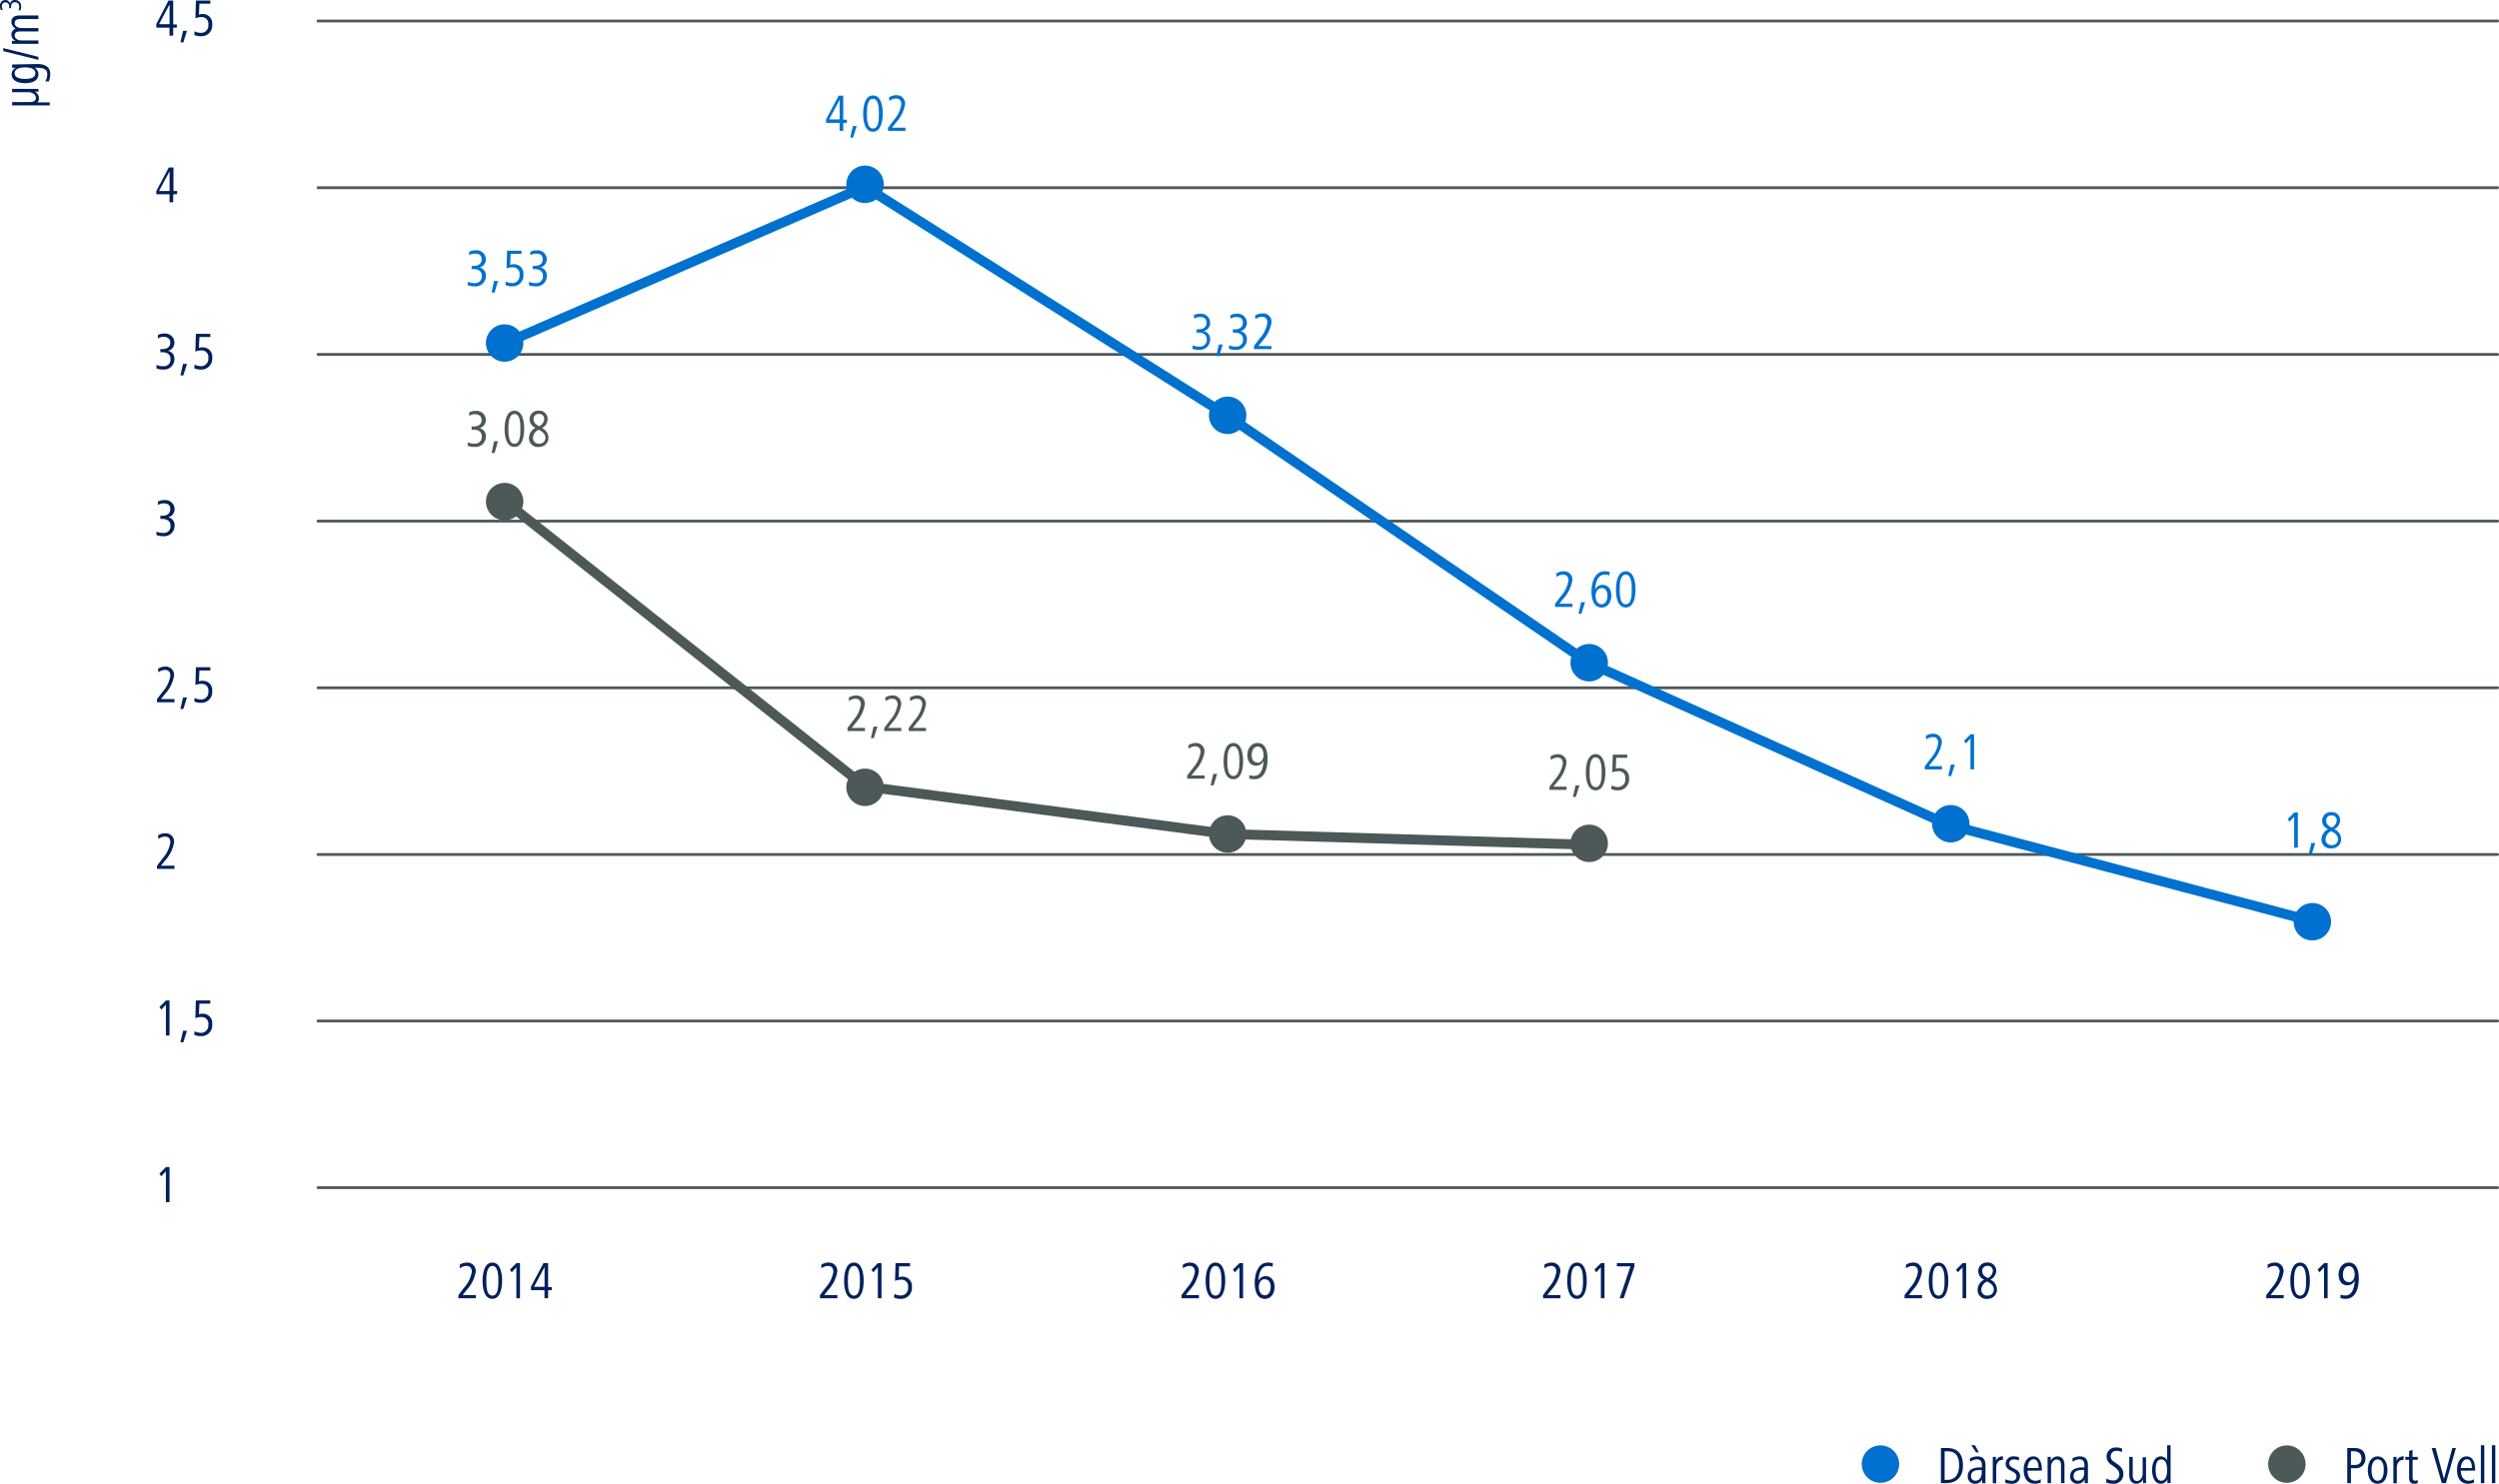 <svg xmlns="http://www.w3.org/2000/svg" viewBox="0 0 379.33 225.28"><title>c05-grafica-5-open</title><g id="Capa_2" data-name="Capa 2"><g id="Capa_1-2" data-name="Capa 1"><path d="M26.29,4.2V5.41h-.56V4.2h-2V3.64L25.58.08h.71V3.71h.55V4.2ZM25.74.67l-1.6,3h1.6Z" style="fill:#00205c"/><path d="M27.83,6.43h-.45l.41-1.75h.59Z" style="fill:#00205c"/><path d="M30.49,5.5a2.28,2.28,0,0,1-1-.2l.05-.55a2.11,2.11,0,0,0,.94.24,1.1,1.1,0,0,0,1.14-1.23A1,1,0,0,0,30.5,2.6a2,2,0,0,0-.84.18l.08-2.7h2.19V.56H30.27L30.2,2.22a1.51,1.51,0,0,1,.53-.09,1.41,1.41,0,0,1,1.48,1.58A1.63,1.63,0,0,1,30.49,5.5Z" style="fill:#00205c"/><path d="M26.29,29.5v1.21h-.56V29.5h-2V29l1.89-3.57h.71V29h.55v.48ZM25.74,26,24.14,29h1.6Z" style="fill:#00205c"/><path d="M24.75,56.11a2.76,2.76,0,0,1-1-.17l0-.54a2.25,2.25,0,0,0,1,.2,1,1,0,0,0,1.13-1.12c0-.71-.58-1-1.22-1h-.32V53h.31c.68,0,1.2-.29,1.2-1,0-.58-.48-.86-1-.86a1.58,1.58,0,0,0-.88.25l0-.53a2.09,2.09,0,0,1,1-.22A1.39,1.39,0,0,1,26.47,52a1.25,1.25,0,0,1-1,1.27,1.17,1.17,0,0,1,1,1.24A1.58,1.58,0,0,1,24.75,56.11Z" style="fill:#00205c"/><path d="M27.83,57h-.45l.41-1.75h.59Z" style="fill:#00205c"/><path d="M30.49,56.11a2.28,2.28,0,0,1-1-.2l.05-.55a2.26,2.26,0,0,0,.94.24,1.1,1.1,0,0,0,1.14-1.23,1,1,0,0,0-1.13-1.16,2,2,0,0,0-.84.18l.08-2.7h2.19v.48H30.27l-.07,1.66a1.31,1.31,0,0,1,.53-.09,1.41,1.41,0,0,1,1.48,1.58A1.64,1.64,0,0,1,30.49,56.11Z" style="fill:#00205c"/><path d="M24.75,81.41a2.76,2.76,0,0,1-1-.17l0-.53a2.25,2.25,0,0,0,1,.2,1,1,0,0,0,1.13-1.12c0-.71-.58-1-1.22-1h-.32V78.3h.31c.68,0,1.2-.29,1.2-1s-.48-.87-1-.87a1.58,1.58,0,0,0-.88.25l0-.53a2.21,2.21,0,0,1,1-.22,1.4,1.4,0,0,1,1.53,1.35,1.25,1.25,0,0,1-1,1.27,1.17,1.17,0,0,1,1,1.24A1.58,1.58,0,0,1,24.75,81.41Z" style="fill:#00205c"/><path d="M23.83,106.63v-.48l.88-1.15a4.79,4.79,0,0,0,1.15-2.38c0-.55-.25-.9-.82-.9a1.72,1.72,0,0,0-1,.36l-.05-.55a2.16,2.16,0,0,1,1.12-.32,1.26,1.26,0,0,1,1.31,1.39,5.39,5.39,0,0,1-1.36,2.75l-.63.79h2.05v.49Z" style="fill:#00205c"/><path d="M27.83,107.65h-.45l.41-1.75h.59Z" style="fill:#00205c"/><path d="M30.49,106.71a2.14,2.14,0,0,1-1-.2l.05-.54a2.26,2.26,0,0,0,.94.24A1.1,1.1,0,0,0,31.63,105a1,1,0,0,0-1.13-1.16,2,2,0,0,0-.84.18l.08-2.71h2.19v.49H30.27l-.07,1.66a1.31,1.31,0,0,1,.53-.09,1.41,1.41,0,0,1,1.48,1.58A1.63,1.63,0,0,1,30.49,106.71Z" style="fill:#00205c"/><path d="M23.83,131.93v-.47l.88-1.16a4.79,4.79,0,0,0,1.15-2.38c0-.55-.25-.9-.82-.9a1.74,1.74,0,0,0-1,.37l-.05-.55a2.07,2.07,0,0,1,1.12-.32,1.26,1.26,0,0,1,1.31,1.39,5.35,5.35,0,0,1-1.36,2.74l-.63.79h2.05v.49Z" style="fill:#00205c"/><path d="M25.18,157.23v-4.69l-.69.76-.29-.4,1-1h.53v5.33Z" style="fill:#00205c"/><path d="M27.83,158.26h-.45l.41-1.75h.59Z" style="fill:#00205c"/><path d="M30.49,157.32a2.28,2.28,0,0,1-1-.2l.05-.54a2.26,2.26,0,0,0,.94.24,1.1,1.1,0,0,0,1.14-1.23,1,1,0,0,0-1.13-1.16,2,2,0,0,0-.84.17l.08-2.7h2.19v.49H30.27L30.2,154a1.51,1.51,0,0,1,.53-.08,1.41,1.41,0,0,1,1.48,1.58A1.63,1.63,0,0,1,30.49,157.32Z" style="fill:#00205c"/><path d="M25.18,182.54v-4.7l-.69.76-.29-.4,1-1h.53v5.33Z" style="fill:#00205c"/><path d="M5.83,13.92l-.58,0a1.09,1.09,0,0,1,.66,1,.87.87,0,0,1-.23.63H7.55V16H1.84V15.5H4.58c.46,0,.87-.18.87-.67S4.84,14,4.38,14H1.84v-.51h2.8c.41,0,.78,0,1.19,0Z" style="fill:#00205c"/><path d="M5.71,9.72c1,0,1.92.37,1.92,1.5a3.65,3.65,0,0,1-.21,1.14l-.55,0a2.11,2.11,0,0,0,.31-1.07c0-1-1-1-1.72-1H5.23a1.09,1.09,0,0,1,.6,1c0,1.06-1.12,1.34-2,1.34s-2.06-.28-2.06-1.34a1.06,1.06,0,0,1,.64-1H1.84v-.5Zm-3.49,1.4c0,.76,1,.86,1.6.86s1.55-.08,1.55-.85-.94-.9-1.55-.9S2.22,10.36,2.22,11.12Z" style="fill:#00205c"/><path d="M5.83,8.63v.46L.49,7.76V7.3Z" style="fill:#00205c"/><path d="M5.83,2.89H3.09c-.42,0-.86.09-.86.62s.6.75,1,.75H5.83v.51H3.09c-.42,0-.86.09-.86.62s.6.75,1,.75H5.83v.52H3c-.39,0-.68,0-1.19,0V6.2h.58a1,1,0,0,1-.66-.93.92.92,0,0,1,.66-.92,1.19,1.19,0,0,1-.66-1c0-.73.48-1,1.28-1H5.83Z" style="fill:#00205c"/><path d="M3.21,1a1.63,1.63,0,0,1-.1.57l-.31,0A1.26,1.26,0,0,0,2.92,1,.61.61,0,0,0,2.26.34c-.41,0-.58.34-.58.71v.19H1.4V1.06c0-.4-.17-.7-.6-.7A.53.53,0,0,0,.29,1a1,1,0,0,0,.15.52l-.31,0A1.21,1.21,0,0,1,0,.91.82.82,0,0,1,.79,0a.73.73,0,0,1,.74.57A.68.68,0,0,1,2.25,0,.92.92,0,0,1,3.21,1Z" style="fill:#00205c"/><line x1="48.27" y1="3.19" x2="379.12" y2="3.19" style="fill:none;stroke:#4d5858;stroke-linecap:round;stroke-linejoin:round;stroke-width:0.425px"/><line x1="48.27" y1="53.81" x2="379.12" y2="53.81" style="fill:none;stroke:#4d5858;stroke-linecap:round;stroke-linejoin:round;stroke-width:0.425px"/><line x1="48.27" y1="104.43" x2="379.12" y2="104.43" style="fill:none;stroke:#4d5858;stroke-linecap:round;stroke-linejoin:round;stroke-width:0.425px"/><line x1="48.27" y1="28.5" x2="379.12" y2="28.5" style="fill:none;stroke:#4d5858;stroke-linecap:round;stroke-linejoin:round;stroke-width:0.425px"/><line x1="48.27" y1="79.12" x2="379.12" y2="79.12" style="fill:none;stroke:#4d5858;stroke-linecap:round;stroke-linejoin:round;stroke-width:0.425px"/><line x1="48.27" y1="129.74" x2="379.12" y2="129.74" style="fill:none;stroke:#4d5858;stroke-linecap:round;stroke-linejoin:round;stroke-width:0.425px"/><line x1="48.27" y1="155.02" x2="379.12" y2="155.02" style="fill:none;stroke:#4d5858;stroke-linecap:round;stroke-linejoin:round;stroke-width:0.425px"/><line x1="48.27" y1="180.33" x2="379.12" y2="180.33" style="fill:none;stroke:#4d5858;stroke-linecap:round;stroke-linejoin:round;stroke-width:0.425px"/><path d="M69.58,197.12v-.47l.88-1.16a4.72,4.72,0,0,0,1.16-2.38c0-.55-.26-.9-.83-.9a1.79,1.79,0,0,0-1,.37l0-.56a2.1,2.1,0,0,1,1.12-.32,1.26,1.26,0,0,1,1.3,1.4,5.32,5.32,0,0,1-1.36,2.74l-.62.79h2v.49Z" style="fill:#00205c"/><path d="M74.74,197.21c-1.32,0-1.49-1.79-1.49-2.75s.21-2.76,1.49-2.76,1.48,1.79,1.48,2.76S76,197.21,74.74,197.21Zm0-5c-.88,0-.92,1.53-.92,2.26s0,2.25.92,2.25.91-1.53.91-2.25S75.63,192.2,74.74,192.2Z" style="fill:#00205c"/><path d="M78.38,197.12v-4.7l-.7.76-.29-.4,1-1h.54v5.34Z" style="fill:#00205c"/><path d="M83.2,195.9v1.22h-.55V195.9H80.6v-.55l1.9-3.57h.7v3.64h.55v.48Zm-.54-3.52-1.6,3h1.6Z" style="fill:#00205c"/><path d="M124.46,197.12v-.47l.88-1.16a4.72,4.72,0,0,0,1.16-2.38c0-.55-.26-.9-.83-.9a1.79,1.79,0,0,0-1,.37l0-.56a2.1,2.1,0,0,1,1.12-.32,1.26,1.26,0,0,1,1.3,1.4,5.32,5.32,0,0,1-1.36,2.74l-.62.79h2v.49Z" style="fill:#00205c"/><path d="M129.62,197.21c-1.32,0-1.49-1.79-1.49-2.75s.21-2.76,1.49-2.76,1.48,1.79,1.48,2.76S130.91,197.21,129.62,197.21Zm0-5c-.88,0-.92,1.53-.92,2.26s0,2.25.92,2.25.91-1.53.91-2.25S130.51,192.2,129.62,192.2Z" style="fill:#00205c"/><path d="M133.25,197.12v-4.7l-.69.76-.29-.4,1-1h.53v5.34Z" style="fill:#00205c"/><path d="M136.7,197.21a2.18,2.18,0,0,1-1-.21l.06-.54a2.18,2.18,0,0,0,.93.24,1.11,1.11,0,0,0,1.15-1.23,1,1,0,0,0-1.13-1.16,2.06,2.06,0,0,0-.85.18l.08-2.71h2.2v.49h-1.66l-.07,1.66a1.3,1.3,0,0,1,.52-.09,1.42,1.42,0,0,1,1.49,1.58A1.64,1.64,0,0,1,136.7,197.21Z" style="fill:#00205c"/><path d="M179.34,197.12v-.47l.88-1.16a4.72,4.72,0,0,0,1.16-2.38c0-.55-.26-.9-.83-.9a1.79,1.79,0,0,0-1,.37l0-.56a2.1,2.1,0,0,1,1.12-.32,1.26,1.26,0,0,1,1.3,1.4,5.32,5.32,0,0,1-1.36,2.74l-.62.79h2v.49Z" style="fill:#00205c"/><path d="M184.5,197.21c-1.32,0-1.49-1.79-1.49-2.75s.21-2.76,1.49-2.76,1.48,1.79,1.48,2.76S185.79,197.21,184.5,197.21Zm0-5c-.88,0-.92,1.53-.92,2.26s0,2.25.92,2.25.91-1.53.91-2.25S185.39,192.2,184.5,192.2Z" style="fill:#00205c"/><path d="M188.14,197.12v-4.7l-.7.76-.29-.4,1-1h.54v5.34Z" style="fill:#00205c"/><path d="M192,197.21c-1.28,0-1.54-1.41-1.54-2.41,0-1.3.44-3.1,2-3.1a2.58,2.58,0,0,1,.76.11l-.05.53a1.65,1.65,0,0,0-.71-.13c-1.12,0-1.39,1.33-1.45,2.28a1.19,1.19,0,0,1,1.1-.73c.95,0,1.36.81,1.36,1.67S193,197.21,192,197.21Zm0-3c-.63,0-.92.64-.92,1.19s.24,1.27.9,1.27.9-.71.9-1.27S192.69,194.25,192,194.25Z" style="fill:#00205c"/><path d="M234.22,197.12v-.47l.88-1.16a4.71,4.71,0,0,0,1.15-2.38c0-.55-.25-.9-.82-.9a1.79,1.79,0,0,0-1,.37l0-.56a2.1,2.1,0,0,1,1.12-.32,1.26,1.26,0,0,1,1.3,1.4,5.32,5.32,0,0,1-1.36,2.74l-.62.79h2v.49Z" style="fill:#00205c"/><path d="M239.38,197.21c-1.32,0-1.49-1.79-1.49-2.75s.21-2.76,1.49-2.76,1.48,1.79,1.48,2.76S240.67,197.21,239.38,197.21Zm0-5c-.88,0-.92,1.53-.92,2.26s0,2.25.92,2.25.91-1.53.91-2.25S240.27,192.2,239.38,192.2Z" style="fill:#00205c"/><path d="M243,197.12v-4.7l-.69.76-.29-.4,1-1h.53v5.34Z" style="fill:#00205c"/><path d="M246.46,197.12h-.61l1.65-4.85h-2.07v-.49h2.66v.52Z" style="fill:#00205c"/><path d="M289.1,197.12v-.47l.88-1.16a4.71,4.71,0,0,0,1.15-2.38c0-.55-.25-.9-.82-.9a1.79,1.79,0,0,0-1,.37l0-.56a2.1,2.1,0,0,1,1.12-.32,1.26,1.26,0,0,1,1.3,1.4,5.32,5.32,0,0,1-1.36,2.74l-.62.79h2v.49Z" style="fill:#00205c"/><path d="M294.26,197.21c-1.32,0-1.49-1.79-1.49-2.75s.21-2.76,1.49-2.76,1.48,1.79,1.48,2.76S295.55,197.21,294.26,197.21Zm0-5c-.88,0-.92,1.53-.92,2.26s0,2.25.92,2.25.91-1.53.91-2.25S295.15,192.2,294.26,192.2Z" style="fill:#00205c"/><path d="M297.9,197.12v-4.7l-.7.76-.29-.4,1-1h.54v5.34Z" style="fill:#00205c"/><path d="M301.7,197.21a1.35,1.35,0,0,1-1.52-1.36,1.81,1.81,0,0,1,1-1.56,1.37,1.37,0,0,1-.89-1.31,1.28,1.28,0,0,1,1.37-1.28,1.25,1.25,0,0,1,1.36,1.24,1.55,1.55,0,0,1-.9,1.35,1.68,1.68,0,0,1,1,1.48A1.4,1.4,0,0,1,301.7,197.21Zm-.05-2.63a1.41,1.41,0,0,0-.9,1.23.85.85,0,0,0,.95.9.89.89,0,0,0,.94-.94C302.64,195.17,302.15,194.84,301.65,194.58Zm.05-2.38a.74.74,0,0,0-.81.78c0,.56.36.84.86,1.07a1.28,1.28,0,0,0,.75-1.09A.74.74,0,0,0,301.7,192.2Z" style="fill:#00205c"/><path d="M344,197.12v-.47l.88-1.16a4.71,4.71,0,0,0,1.15-2.38c0-.55-.25-.9-.82-.9a1.79,1.79,0,0,0-1,.37l0-.56a2.09,2.09,0,0,1,1.11-.32,1.27,1.27,0,0,1,1.31,1.4,5.32,5.32,0,0,1-1.36,2.74l-.62.79h2v.49Z" style="fill:#00205c"/><path d="M349.14,197.21c-1.32,0-1.49-1.79-1.49-2.75s.21-2.76,1.49-2.76,1.48,1.79,1.48,2.76S350.43,197.21,349.14,197.21Zm0-5c-.89,0-.92,1.53-.92,2.26s0,2.25.92,2.25.91-1.53.91-2.25S350,192.2,349.14,192.2Z" style="fill:#00205c"/><path d="M352.77,197.12v-4.7l-.69.76-.29-.4,1-1h.53v5.34Z" style="fill:#00205c"/><path d="M356.52,191.7c1.3,0,1.53,1.41,1.53,2.41,0,1.4-.43,3.1-2,3.1a3,3,0,0,1-.78-.11l0-.53a2,2,0,0,0,.74.13c1.09,0,1.37-1.25,1.43-2.28a1.2,1.2,0,0,1-1.1.73c-1,0-1.36-.82-1.36-1.67S355.54,191.7,356.52,191.7Zm0,3c.63,0,.91-.64.91-1.18s-.23-1.27-.89-1.27-.9.72-.9,1.27S355.83,194.65,356.5,194.65Z" style="fill:#00205c"/><polyline points="76.73 52.08 131.3 28.34 186.22 63.07 241.14 100.63 295.71 125.22 351.34 139.96" style="fill:none;stroke:#0071ce;stroke-linecap:round;stroke-width:1.5px"/><polyline points="76.73 76.18 131.3 119.41 186.22 126.63 241.14 128.26" style="fill:none;stroke:#4d5858;stroke-linecap:round;stroke-width:1.5px"/><path d="M76.59,54.92a2.84,2.84,0,1,0-2.83-2.84,2.84,2.84,0,0,0,2.83,2.84" style="fill:#0071ce"/><path d="M76.59,79a2.84,2.84,0,1,0-2.83-2.83A2.84,2.84,0,0,0,76.59,79" style="fill:#4d5858"/><path d="M131.3,122.38a2.84,2.84,0,1,0-2.83-2.83,2.84,2.84,0,0,0,2.83,2.83" style="fill:#4d5858"/><path d="M131.3,30.82A2.84,2.84,0,1,0,128.47,28a2.84,2.84,0,0,0,2.83,2.83" style="fill:#0071ce"/><path d="M186.35,129.47a2.84,2.84,0,1,0-2.84-2.84,2.84,2.84,0,0,0,2.84,2.84" style="fill:#4d5858"/><path d="M186.35,65.9a2.84,2.84,0,1,0-2.84-2.83,2.83,2.83,0,0,0,2.84,2.83" style="fill:#0071ce"/><path d="M241.23,130.89a2.84,2.84,0,1,0-2.84-2.84,2.84,2.84,0,0,0,2.84,2.84" style="fill:#4d5858"/><path d="M241.23,103.46a2.84,2.84,0,1,0-2.84-2.83,2.83,2.83,0,0,0,2.84,2.83" style="fill:#0071ce"/><path d="M296.11,127.91a2.84,2.84,0,1,0-2.84-2.84,2.84,2.84,0,0,0,2.84,2.84" style="fill:#0071ce"/><path d="M351,142.79a2.84,2.84,0,1,0-2.84-2.83,2.83,2.83,0,0,0,2.84,2.83" style="fill:#0071ce"/><path d="M72,43.48a2.76,2.76,0,0,1-1-.17l0-.53a2.25,2.25,0,0,0,1,.2,1,1,0,0,0,1.13-1.12c0-.71-.58-1-1.22-1h-.32v-.49h.31c.68,0,1.2-.29,1.2-1s-.48-.86-1-.86a1.69,1.69,0,0,0-.88.24l0-.52a2.08,2.08,0,0,1,1-.23,1.4,1.4,0,0,1,1.53,1.35,1.24,1.24,0,0,1-1,1.27,1.17,1.17,0,0,1,1,1.24A1.57,1.57,0,0,1,72,43.48Z" style="fill:#0071ce"/><path d="M75.07,44.42h-.45L75,42.67h.59Z" style="fill:#0071ce"/><path d="M77.73,43.48a2.28,2.28,0,0,1-1-.2l.05-.54a2.26,2.26,0,0,0,.94.24,1.1,1.1,0,0,0,1.14-1.23,1,1,0,0,0-1.13-1.16,2,2,0,0,0-.84.17l.08-2.7h2.19v.49H77.51l-.07,1.65a1.51,1.51,0,0,1,.53-.08,1.41,1.41,0,0,1,1.48,1.58A1.63,1.63,0,0,1,77.73,43.48Z" style="fill:#0071ce"/><path d="M81.29,43.48a2.77,2.77,0,0,1-1-.17l0-.53a2.25,2.25,0,0,0,1,.2,1,1,0,0,0,1.12-1.12c0-.71-.57-1-1.21-1h-.33v-.49h.31c.68,0,1.2-.29,1.2-1s-.48-.86-1-.86a1.66,1.66,0,0,0-.88.24l0-.52a2.05,2.05,0,0,1,1-.23A1.4,1.4,0,0,1,83,39.33a1.24,1.24,0,0,1-1,1.27,1.18,1.18,0,0,1,1,1.24A1.57,1.57,0,0,1,81.29,43.48Z" style="fill:#0071ce"/><path d="M72,67.86a2.76,2.76,0,0,1-1-.17l0-.53a2.24,2.24,0,0,0,1,.19,1,1,0,0,0,1.13-1.11c0-.72-.58-1-1.22-1h-.32v-.49h.31c.68,0,1.2-.29,1.2-1,0-.58-.48-.86-1-.86a1.61,1.61,0,0,0-.88.25l0-.53a2.21,2.21,0,0,1,1-.22,1.4,1.4,0,0,1,1.53,1.35,1.25,1.25,0,0,1-1,1.27,1.17,1.17,0,0,1,1,1.24A1.58,1.58,0,0,1,72,67.86Z" style="fill:#4d5858"/><path d="M75.07,68.79h-.45L75,67h.59Z" style="fill:#4d5858"/><path d="M78.09,67.86c-1.32,0-1.5-1.78-1.5-2.75s.22-2.75,1.5-2.75,1.48,1.78,1.48,2.75S79.37,67.86,78.09,67.86Zm0-5c-.89,0-.92,1.53-.92,2.26s0,2.25.92,2.25.9-1.52.9-2.25S79,62.85,78.09,62.85Z" style="fill:#4d5858"/><path d="M81.8,67.86a1.33,1.33,0,0,1-1.51-1.35,1.81,1.81,0,0,1,1-1.56,1.38,1.38,0,0,1-.9-1.31,1.28,1.28,0,0,1,1.37-1.28,1.25,1.25,0,0,1,1.37,1.23A1.58,1.58,0,0,1,82.26,65a1.65,1.65,0,0,1,1,1.48A1.4,1.4,0,0,1,81.8,67.86Zm0-2.62a1.39,1.39,0,0,0-.89,1.23.84.84,0,0,0,.94.89.88.88,0,0,0,.94-.93C82.74,65.82,82.25,65.49,81.75,65.24Zm0-2.39a.75.75,0,0,0-.81.79c0,.55.36.83.86,1.06a1.29,1.29,0,0,0,.76-1.09A.74.74,0,0,0,81.8,62.85Z" style="fill:#4d5858"/><path d="M128.64,111v-.47l.88-1.16a4.76,4.76,0,0,0,1.15-2.37c0-.55-.25-.91-.82-.91a1.74,1.74,0,0,0-1,.37l0-.55a2.07,2.07,0,0,1,1.12-.32,1.25,1.25,0,0,1,1.3,1.39,5.34,5.34,0,0,1-1.35,2.74l-.63.8h2V111Z" style="fill:#4d5858"/><path d="M132.64,112.07h-.45l.41-1.75h.59Z" style="fill:#4d5858"/><path d="M134.22,111v-.47l.88-1.16a4.76,4.76,0,0,0,1.15-2.37c0-.55-.26-.91-.83-.91a1.73,1.73,0,0,0-1,.37l-.05-.55a2.07,2.07,0,0,1,1.12-.32,1.25,1.25,0,0,1,1.3,1.39,5.28,5.28,0,0,1-1.36,2.74l-.62.8h2V111Z" style="fill:#4d5858"/><path d="M137.94,111v-.47l.88-1.16A4.76,4.76,0,0,0,140,107c0-.55-.26-.91-.83-.91a1.73,1.73,0,0,0-1,.37l-.05-.55a2.07,2.07,0,0,1,1.12-.32,1.25,1.25,0,0,1,1.3,1.39,5.28,5.28,0,0,1-1.36,2.74l-.62.8h2V111Z" style="fill:#4d5858"/><path d="M180.21,118.23v-.48l.88-1.15a4.79,4.79,0,0,0,1.15-2.38c0-.55-.26-.9-.83-.9a1.73,1.73,0,0,0-1,.37l0-.56a2.16,2.16,0,0,1,1.12-.32,1.26,1.26,0,0,1,1.3,1.4,5.32,5.32,0,0,1-1.36,2.74l-.62.79h2v.49Z" style="fill:#4d5858"/><path d="M184.21,119.25h-.45l.41-1.75h.59Z" style="fill:#4d5858"/><path d="M187.22,118.31c-1.32,0-1.49-1.78-1.49-2.75s.21-2.75,1.49-2.75,1.48,1.79,1.48,2.75S188.51,118.31,187.22,118.31Zm0-5c-.89,0-.92,1.53-.92,2.25s0,2.26.92,2.26.91-1.53.91-2.26S188.11,113.31,187.22,113.31Z" style="fill:#4d5858"/><path d="M190.88,112.81c1.3,0,1.53,1.41,1.53,2.41,0,1.4-.43,3.09-2,3.09a3,3,0,0,1-.78-.1l0-.53a2,2,0,0,0,.74.13c1.09,0,1.37-1.25,1.43-2.28a1.2,1.2,0,0,1-1.1.73c-1,0-1.36-.82-1.36-1.67S189.89,112.81,190.88,112.81Zm0,3c.64,0,.92-.64.92-1.18s-.23-1.27-.89-1.27-.91.72-.91,1.27S190.19,115.76,190.85,115.76Z" style="fill:#4d5858"/><path d="M235.2,119.93v-.47l.88-1.16a4.79,4.79,0,0,0,1.15-2.38c0-.55-.26-.9-.82-.9a1.74,1.74,0,0,0-1,.37l-.05-.55a2.07,2.07,0,0,1,1.12-.32,1.25,1.25,0,0,1,1.3,1.39,5.34,5.34,0,0,1-1.35,2.74l-.63.79h2v.49Z" style="fill:#4d5858"/><path d="M239.2,121h-.45l.41-1.75h.59Z" style="fill:#4d5858"/><path d="M242.21,120c-1.31,0-1.49-1.78-1.49-2.75s.22-2.75,1.49-2.75,1.48,1.78,1.48,2.75S243.5,120,242.21,120Zm0-5c-.88,0-.92,1.53-.92,2.26s0,2.25.92,2.25.91-1.52.91-2.25S243.1,115,242.21,115Z" style="fill:#4d5858"/><path d="M245.57,120a2.31,2.31,0,0,1-1-.2l.06-.54a2.16,2.16,0,0,0,.93.23,1.1,1.1,0,0,0,1.15-1.23,1,1,0,0,0-1.13-1.16,2.06,2.06,0,0,0-.85.18l.08-2.7H247v.48h-1.66l-.07,1.66a1.5,1.5,0,0,1,.52-.09,1.42,1.42,0,0,1,1.49,1.59A1.64,1.64,0,0,1,245.57,120Z" style="fill:#4d5858"/><path d="M128,18.65v1.22h-.55V18.65h-2.05V18.1l1.9-3.57h.7v3.64h.55v.48Zm-.54-3.52-1.6,3h1.6Z" style="fill:#0071ce"/><path d="M129.5,20.89h-.45l.41-1.75h.59Z" style="fill:#0071ce"/><path d="M132.51,20c-1.32,0-1.49-1.79-1.49-2.75s.21-2.76,1.49-2.76S134,16.24,134,17.21,133.8,20,132.51,20Zm0-5c-.89,0-.92,1.53-.92,2.26s0,2.25.92,2.25.9-1.53.9-2.25S133.4,15,132.51,15Z" style="fill:#0071ce"/><path d="M134.79,19.87V19.4l.88-1.16a4.79,4.79,0,0,0,1.15-2.38c0-.55-.25-.9-.82-.9a1.74,1.74,0,0,0-1,.37l-.05-.56a2.16,2.16,0,0,1,1.12-.32,1.27,1.27,0,0,1,1.31,1.4,5.39,5.39,0,0,1-1.36,2.74l-.63.79h2.05v.49Z" style="fill:#0071ce"/><path d="M182,53.12a2.76,2.76,0,0,1-1-.16l.05-.54a2.25,2.25,0,0,0,1,.2,1,1,0,0,0,1.12-1.12c0-.71-.57-1-1.21-1h-.33V50h.31c.68,0,1.2-.29,1.2-1s-.48-.86-1-.86a1.65,1.65,0,0,0-.87.24l-.05-.52a2,2,0,0,1,1-.23A1.39,1.39,0,0,1,183.69,49a1.25,1.25,0,0,1-1,1.28,1.16,1.16,0,0,1,1,1.23A1.57,1.57,0,0,1,182,53.12Z" style="fill:#0071ce"/><path d="M185.06,54.06h-.45l.41-1.75h.59Z" style="fill:#0071ce"/><path d="M187.55,53.12a2.74,2.74,0,0,1-1-.16l0-.54a2.25,2.25,0,0,0,1,.2,1,1,0,0,0,1.13-1.12c0-.71-.58-1-1.22-1h-.32V50h.31c.68,0,1.2-.29,1.2-1s-.48-.86-1-.86a1.69,1.69,0,0,0-.88.24l0-.52a2.08,2.08,0,0,1,1-.23A1.4,1.4,0,0,1,189.27,49a1.26,1.26,0,0,1-1,1.28,1.15,1.15,0,0,1,1,1.23A1.57,1.57,0,0,1,187.55,53.12Z" style="fill:#0071ce"/><path d="M190.35,53v-.48l.88-1.16A4.64,4.64,0,0,0,192.38,49c0-.55-.25-.9-.82-.9a1.72,1.72,0,0,0-1,.36l-.05-.55a2.16,2.16,0,0,1,1.12-.32A1.26,1.26,0,0,1,193,49a5.39,5.39,0,0,1-1.36,2.75l-.63.79H193V53Z" style="fill:#0071ce"/><path d="M236.05,92.15v-.47l.88-1.16a4.72,4.72,0,0,0,1.15-2.37c0-.55-.26-.9-.83-.9a1.72,1.72,0,0,0-1,.36l0-.55a2.07,2.07,0,0,1,1.12-.32,1.25,1.25,0,0,1,1.3,1.39,5.31,5.31,0,0,1-1.36,2.75l-.62.79h2v.48Z" style="fill:#0071ce"/><path d="M240.05,93.18h-.45l.41-1.75h.59Z" style="fill:#0071ce"/><path d="M243.12,92.24c-1.28,0-1.54-1.41-1.54-2.4,0-1.31.43-3.1,2-3.1a2.29,2.29,0,0,1,.76.11l-.05.52a1.8,1.8,0,0,0-.71-.12c-1.12,0-1.39,1.32-1.45,2.27a1.18,1.18,0,0,1,1.1-.72c1,0,1.36.81,1.36,1.67S244.1,92.24,243.12,92.24Zm0-2.95c-.63,0-.92.64-.92,1.19s.24,1.27.9,1.27.9-.71.9-1.27S243.81,89.29,243.14,89.29Z" style="fill:#0071ce"/><path d="M246.78,92.24c-1.32,0-1.49-1.78-1.49-2.75s.21-2.75,1.49-2.75,1.48,1.78,1.48,2.75S248.07,92.24,246.78,92.24Zm0-5c-.89,0-.92,1.52-.92,2.25s0,2.26.92,2.26.91-1.53.91-2.26S247.67,87.24,246.78,87.24Z" style="fill:#0071ce"/><path d="M292.17,116.82v-.47l.88-1.16a4.72,4.72,0,0,0,1.16-2.38c0-.55-.26-.9-.83-.9a1.73,1.73,0,0,0-1,.37l-.05-.55a2,2,0,0,1,1.12-.32,1.25,1.25,0,0,1,1.3,1.39,5.32,5.32,0,0,1-1.36,2.74l-.62.79h2v.49Z" style="fill:#0071ce"/><path d="M296.17,117.84h-.44l.4-1.75h.6Z" style="fill:#0071ce"/><path d="M299.1,116.82v-4.7l-.69.76-.29-.4,1-1h.53v5.33Z" style="fill:#0071ce"/><path d="M348.24,128.72V124l-.7.76-.28-.4,1-1h.54v5.33Z" style="fill:#0071ce"/><path d="M350.89,129.75h-.45l.41-1.75h.59Z" style="fill:#0071ce"/><path d="M353.9,128.81a1.34,1.34,0,0,1-1.52-1.35,1.81,1.81,0,0,1,1-1.56,1.38,1.38,0,0,1-.89-1.31,1.28,1.28,0,0,1,1.37-1.28,1.24,1.24,0,0,1,1.36,1.23,1.56,1.56,0,0,1-.9,1.36,1.68,1.68,0,0,1,1.05,1.48A1.4,1.4,0,0,1,353.9,128.81Zm0-2.62a1.41,1.41,0,0,0-.9,1.23.85.85,0,0,0,.95.89.88.88,0,0,0,.94-.93C354.84,126.77,354.35,126.44,353.85,126.19Zm0-2.38a.74.74,0,0,0-.81.78c0,.55.36.83.86,1.06a1.28,1.28,0,0,0,.75-1.09A.72.72,0,0,0,353.9,123.81Z" style="fill:#0071ce"/><path d="M357.52,222.92h-.66v2.27h-.56v-5.33h1.09c1,0,1.66.47,1.66,1.53A1.41,1.41,0,0,1,357.52,222.92Zm-.26-2.57h-.4v2.08h.51c.72,0,1.09-.3,1.09-1S358,220.35,357.26,220.35Z" style="fill:#00205c"/><path d="M360.91,225.28c-1.14,0-1.49-1.13-1.49-2.09s.41-2.06,1.49-2.06,1.49,1.09,1.49,2.06S362.05,225.28,360.91,225.28Zm0-3.69c-.77,0-.93,1-.93,1.6s.13,1.64.93,1.64.94-1,.94-1.64S361.73,221.59,360.91,221.59Z" style="fill:#00205c"/><path d="M364.82,221.68l-.15,0c-.58,0-.85.64-.85,1.14v2.39h-.52V222.4c0-.41,0-.78,0-1.19h.48v.61a1.07,1.07,0,0,1,.93-.69.43.43,0,0,1,.17,0Z" style="fill:#00205c"/><path d="M367,225.19a1.69,1.69,0,0,1-.56.09c-.56,0-.75-.37-.75-.88v-2.75h-.58v-.44h.58v-.9l.51-.18v1.08H367v.44h-.78v2.59c0,.3,0,.58.4.58a.81.81,0,0,0,.36-.12Z" style="fill:#00205c"/><path d="M371.27,225.19h-.62l-1.54-5.33h.6l1.27,4.69,1.26-4.69h.56Z" style="fill:#00205c"/><path d="M373.54,223.3c0,.7.29,1.53,1.22,1.53a1.48,1.48,0,0,0,.78-.24l0,.51a2.16,2.16,0,0,1-.9.18c-1.24,0-1.68-1-1.68-2.09s.47-2.06,1.48-2.06,1.27,1.15,1.27,2v.16Zm1.68-.41c0-.55-.13-1.32-.75-1.32s-.91.78-.93,1.32Z" style="fill:#00205c"/><path d="M376.58,225.19v-5.76h.52v5.76Z" style="fill:#00205c"/><path d="M378.25,225.19v-5.76h.52v5.76Z" style="fill:#00205c"/><path d="M295.38,225.19h-.76v-5.33h.95c1.65,0,2.4,1,2.4,2.63S297.13,225.19,295.38,225.19Zm.27-4.83h-.47v4.34h.37c1.36,0,1.83-1,1.83-2.21S297,220.36,295.65,220.36Z" style="fill:#00205c"/><path d="M300.87,225.19l0-.59a1.1,1.1,0,0,1-1.09.68,1.06,1.06,0,0,1-1.09-1.15c0-1.08,1-1.33,1.9-1.33h.25v-.28c0-.53-.14-.94-.78-.94a1.73,1.73,0,0,0-1,.38l-.05-.52a2.29,2.29,0,0,1,1.13-.31c.89,0,1.24.53,1.24,1.31v1.89a7.88,7.88,0,0,0,0,.86Zm-.06-2h-.12c-.69,0-1.5.08-1.5.92a.64.64,0,0,0,.68.71c.67,0,.94-.64.94-1.2Zm-.85-2.67-.74-1.09h.56l.6,1.09Z" style="fill:#00205c"/><path d="M304,221.68l-.15,0c-.57,0-.84.64-.84,1.14v2.39h-.52V222.4c0-.41,0-.78,0-1.19h.48l0,.61a1,1,0,0,1,.92-.69.43.43,0,0,1,.17,0Z" style="fill:#00205c"/><path d="M305.37,225.28a2.67,2.67,0,0,1-1-.16l.05-.53a2.19,2.19,0,0,0,.95.24.62.62,0,0,0,.71-.66c0-.93-1.64-.71-1.64-1.94a1.14,1.14,0,0,1,1.26-1.1,2.26,2.26,0,0,1,.79.14l-.05.49a1.61,1.61,0,0,0-.74-.17c-.34,0-.7.15-.7.6,0,.9,1.63.69,1.63,1.92A1.15,1.15,0,0,1,305.37,225.28Z" style="fill:#00205c"/><path d="M307.76,223.3c0,.7.29,1.53,1.22,1.53a1.51,1.51,0,0,0,.79-.24l0,.51a2.21,2.21,0,0,1-.91.18c-1.23,0-1.68-1-1.68-2.09s.47-2.06,1.48-2.06,1.28,1.15,1.28,2v.16Zm1.69-.41c0-.55-.13-1.32-.76-1.32s-.91.78-.93,1.32Z" style="fill:#00205c"/><path d="M312.85,225.19v-2.73c0-.47-.19-.86-.68-.86s-.84.59-.84,1.06v2.53h-.52V222.4c0-.41,0-.78,0-1.19h.48l0,.58a1.15,1.15,0,0,1,1-.66c.8,0,1.08.62,1.08,1.32v2.74Z" style="fill:#00205c"/><path d="M316.43,225.19l0-.59a1.1,1.1,0,0,1-1.09.68,1.07,1.07,0,0,1-1.1-1.15c0-1.08,1-1.33,1.91-1.33h.25v-.28c0-.53-.14-.94-.78-.94a1.73,1.73,0,0,0-1,.38l-.05-.52a2.29,2.29,0,0,1,1.13-.31c.89,0,1.23.53,1.23,1.31v1.89c0,.31,0,.58,0,.86Zm-.06-2h-.12c-.69,0-1.5.08-1.5.92a.64.64,0,0,0,.68.71c.67,0,.94-.64.94-1.2Z" style="fill:#00205c"/><path d="M320.7,225.28a2.29,2.29,0,0,1-1-.21l.05-.58a1.86,1.86,0,0,0,1,.29.85.85,0,0,0,.94-.92c0-.51-.25-.77-.82-1.19l-.35-.25a1.48,1.48,0,0,1-.76-1.28,1.36,1.36,0,0,1,1.48-1.36,1.91,1.91,0,0,1,.87.17l0,.54a1.6,1.6,0,0,0-.79-.2.83.83,0,0,0-.93.82c0,.45.22.64.58.89l.34.24c.7.49,1,.88,1,1.55A1.44,1.44,0,0,1,320.7,225.28Z" style="fill:#00205c"/><path d="M325.29,225.19v-.56a1.13,1.13,0,0,1-1,.65c-.8,0-1.08-.63-1.08-1.33v-2.74h.52V224c0,.46.18.87.67.87s.84-.61.84-1.07v-2.54h.51V224c0,.41,0,.78,0,1.18Z" style="fill:#00205c"/><path d="M329,225.19l0-.57a1.12,1.12,0,0,1-1,.66c-1.05,0-1.33-1.25-1.33-2.09s.28-2.06,1.34-2.06a1.07,1.07,0,0,1,.95.63v-2.33h.52V224c0,.44,0,.73,0,1.17Zm-.94-3.6c-.77,0-.85,1-.85,1.6s.12,1.64.86,1.64.89-1,.89-1.64S328.81,221.59,328.06,221.59Z" style="fill:#00205c"/><path d="M347.12,225.14a2.84,2.84,0,1,0-2.83-2.84,2.84,2.84,0,0,0,2.83,2.84" style="fill:#4d5858"/><path d="M285.43,225.14a2.84,2.84,0,1,0-2.83-2.84,2.84,2.84,0,0,0,2.83,2.84" style="fill:#0071ce"/></g></g></svg>